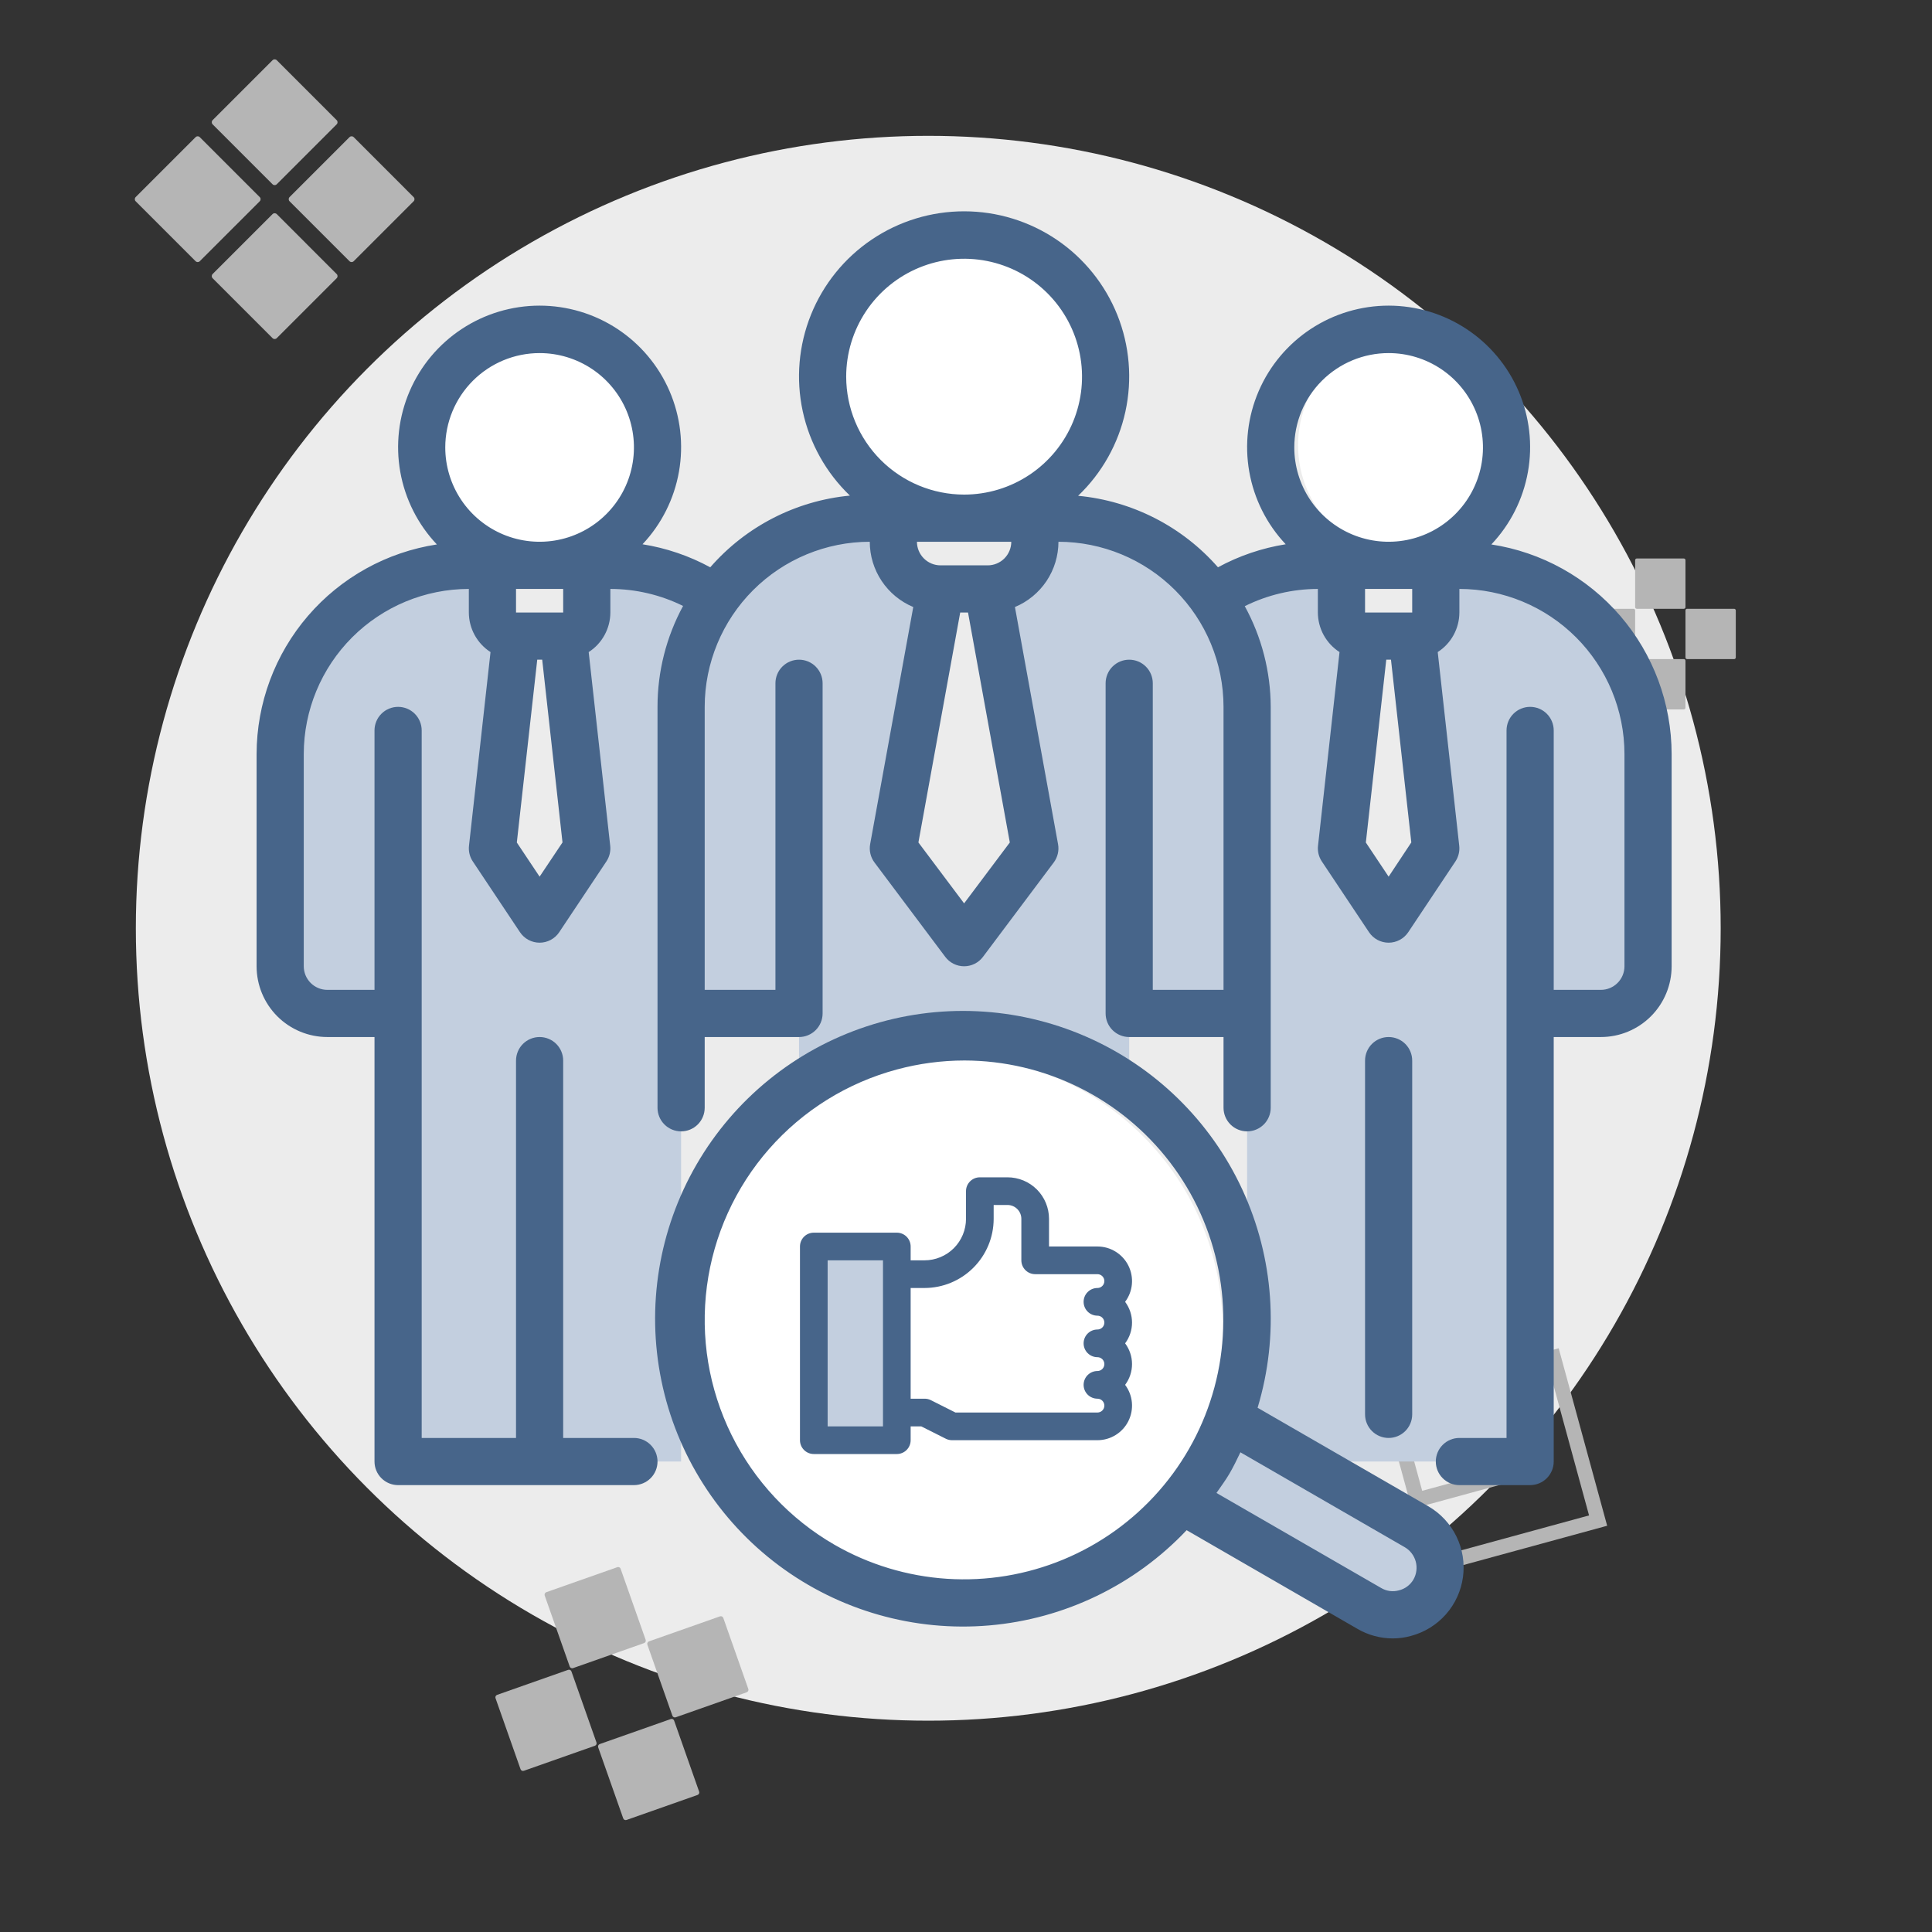 <svg width="128" height="128" viewBox="0 0 128 128" fill="none" xmlns="http://www.w3.org/2000/svg">
<rect x="0" y="0" width="128" height="128" fill="#333333" stroke="none"/>
<circle cx="61.5" cy="61.5" r="52.5" fill="#ECECEC"/>
<circle cx="35.5" cy="29.5" r="7.5" fill="white"/>
<circle cx="93.5" cy="29.5" r="7.5" fill="white"/>
<circle cx="64" cy="25" r="9" fill="white"/>
<g clip-path="url(#clip0_1109_213)">
<path d="M40.897 103.83L36.194 105.487C36.104 105.519 36.056 105.618 36.088 105.708L37.745 110.411C37.777 110.501 37.876 110.549 37.967 110.517L42.669 108.86C42.76 108.828 42.807 108.729 42.775 108.639L41.118 103.936C41.087 103.846 40.987 103.798 40.897 103.83V103.83Z" fill="#B5B5B5"/>
<path d="M44.441 113.891L39.739 115.547C39.648 115.579 39.6 115.678 39.632 115.769L41.289 120.471C41.321 120.562 41.42 120.609 41.511 120.578L46.213 118.921C46.304 118.889 46.351 118.79 46.319 118.699L44.663 113.997C44.631 113.906 44.532 113.859 44.441 113.891V113.891Z" fill="#B5B5B5"/>
<path d="M47.699 107.088L42.997 108.745C42.906 108.777 42.859 108.876 42.891 108.967L44.547 113.669C44.579 113.76 44.678 113.807 44.769 113.775L49.471 112.119C49.562 112.087 49.609 111.987 49.578 111.897L47.921 107.194C47.889 107.104 47.79 107.056 47.699 107.088V107.088Z" fill="#B5B5B5"/>
<path d="M37.639 110.632L32.936 112.289C32.846 112.321 32.798 112.42 32.83 112.511L34.487 117.213C34.519 117.304 34.618 117.351 34.708 117.319L39.411 115.662C39.501 115.631 39.549 115.531 39.517 115.441L37.86 110.738C37.828 110.648 37.729 110.6 37.639 110.632Z" fill="#B5B5B5"/>
</g>
<g clip-path="url(#clip1_1109_213)">
<path d="M111.558 37.001H108.442C108.382 37.001 108.333 37.049 108.333 37.109V40.225C108.333 40.285 108.382 40.334 108.442 40.334H111.558C111.618 40.334 111.667 40.285 111.667 40.225V37.109C111.667 37.049 111.618 37.001 111.558 37.001V37.001Z" fill="#B5B5B5"/>
<path d="M111.558 43.666H108.442C108.382 43.666 108.333 43.715 108.333 43.775V46.891C108.333 46.951 108.382 47 108.442 47H111.558C111.618 47 111.667 46.951 111.667 46.891V43.775C111.667 43.715 111.618 43.666 111.558 43.666V43.666Z" fill="#B5B5B5"/>
<path d="M114.891 40.334H111.775C111.715 40.334 111.667 40.382 111.667 40.442V43.558C111.667 43.618 111.715 43.667 111.775 43.667H114.891C114.951 43.667 115 43.618 115 43.558V40.442C115 40.382 114.951 40.334 114.891 40.334V40.334Z" fill="#B5B5B5"/>
<path d="M108.225 40.334H105.109C105.049 40.334 105 40.382 105 40.442V43.558C105 43.618 105.049 43.667 105.109 43.667H108.225C108.285 43.667 108.333 43.618 108.333 43.558V40.442C108.333 40.382 108.285 40.334 108.225 40.334Z" fill="#B5B5B5"/>
</g>
<path d="M86 89.394L89.212 101.152L93.538 99.971L94.72 104.297L106.479 101.085L103.267 89.326L98.941 90.508L97.759 86.182L86 89.394ZM102.582 90.526L105.279 100.4L95.405 103.097L94.481 99.713L100.971 97.941L99.198 91.451L102.582 90.526ZM98.255 91.708L99.771 97.255L94.224 98.771L92.708 93.223L98.255 91.708ZM97.074 87.382L97.998 90.766L91.508 92.538L93.281 99.028L89.897 99.953L87.2 90.079L97.074 87.382Z" fill="#B5B5B5"/>
<g clip-path="url(#clip2_1109_213)">
<path d="M18.058 3.988L14.086 7.96C14.01 8.036 14.01 8.16 14.086 8.237L18.058 12.208C18.134 12.285 18.258 12.285 18.335 12.208L22.306 8.237C22.383 8.16 22.383 8.036 22.306 7.96L18.335 3.988C18.258 3.912 18.134 3.912 18.058 3.988V3.988Z" fill="#B5B5B5"/>
<path d="M23.156 9.086L19.184 13.058C19.108 13.134 19.108 13.258 19.184 13.335L23.156 17.306C23.233 17.383 23.357 17.383 23.433 17.306L27.404 13.335C27.481 13.258 27.481 13.134 27.404 13.058L23.433 9.086C23.357 9.01 23.233 9.01 23.156 9.086V9.086Z" fill="#B5B5B5"/>
<path d="M12.96 9.086L8.988 13.058C8.912 13.134 8.912 13.258 8.988 13.335L12.96 17.306C13.036 17.383 13.16 17.383 13.236 17.306L17.208 13.335C17.285 13.258 17.285 13.134 17.208 13.058L13.236 9.086C13.16 9.01 13.036 9.01 12.96 9.086V9.086Z" fill="#B5B5B5"/>
<path d="M18.058 14.184L14.086 18.156C14.01 18.233 14.01 18.356 14.086 18.433L18.058 22.404C18.134 22.481 18.258 22.481 18.335 22.404L22.306 18.433C22.383 18.356 22.383 18.233 22.306 18.156L18.335 14.184C18.258 14.108 18.134 14.108 18.058 14.184V14.184Z" fill="#B5B5B5"/>
</g>
<circle cx="63" cy="88" r="18" fill="white"/>
<path d="M93.855 101.155L81.445 93.991L81.395 94.079C80.701 95.988 79.677 97.761 78.37 99.316L78.32 99.404L90.73 106.568C91.449 106.976 92.3 107.085 93.098 106.871C93.897 106.657 94.58 106.137 94.998 105.424C95.41 104.706 95.521 103.854 95.307 103.054C95.093 102.254 94.57 101.571 93.855 101.155V101.155Z" fill="#C3CFDF"/>
<path d="M40.438 37.456H38.875V40.581C38.875 40.995 38.71 41.392 38.417 41.685C38.124 41.978 37.727 42.143 37.312 42.143L38.875 56.206L35.75 60.893L32.625 56.206L34.188 42.143C33.773 42.143 33.376 41.978 33.083 41.685C32.79 41.392 32.625 40.995 32.625 40.581V37.456H31.062C27.747 37.456 24.568 38.773 22.224 41.117C19.88 43.461 18.562 46.64 18.562 49.956V64.018C18.562 64.847 18.892 65.642 19.478 66.228C20.064 66.814 20.859 67.143 21.688 67.143H26.375V96.831H45.125V46.831C45.122 44.237 45.931 41.707 47.438 39.596C45.37 38.201 42.932 37.456 40.438 37.456V37.456Z" fill="#C3CFDF"/>
<path d="M96.688 37.456H95.125V40.581C95.125 40.995 94.96 41.392 94.667 41.685C94.374 41.978 93.977 42.143 93.562 42.143L95.125 56.206L92 60.893L88.875 56.206L90.438 42.143C90.023 42.143 89.626 41.978 89.333 41.685C89.04 41.392 88.875 40.995 88.875 40.581V37.456H87.312C84.818 37.456 82.38 38.201 80.312 39.596C81.819 41.707 82.628 44.237 82.625 46.831V96.831H101.375V67.143H106.062C106.891 67.143 107.686 66.814 108.272 66.228C108.858 65.642 109.187 64.847 109.187 64.018V49.956C109.187 46.64 107.871 43.461 105.526 41.117C103.182 38.773 100.003 37.456 96.688 37.456V37.456Z" fill="#C3CFDF"/>
<path d="M80.312 39.596C79.159 37.968 77.632 36.64 75.86 35.723C74.087 34.807 72.12 34.33 70.125 34.331H68.562V35.893C68.562 36.722 68.233 37.517 67.647 38.103C67.061 38.689 66.266 39.018 65.438 39.018L68.562 56.206L63.875 62.456L59.188 56.206L62.312 39.018C61.484 39.018 60.689 38.689 60.103 38.103C59.517 37.517 59.188 36.722 59.188 35.893V34.331H57.625C54.31 34.331 51.13 35.648 48.786 37.992C46.442 40.336 45.125 43.515 45.125 46.831V67.143H52.938V72.242C55.865 70.134 59.34 68.916 62.943 68.734C66.546 68.553 70.125 69.415 73.25 71.218C73.794 71.531 74.312 71.87 74.812 72.228V67.143H82.625V46.831C82.628 44.237 81.819 41.707 80.312 39.596Z" fill="#C3CFDF"/>
<path d="M98.806 36.071C100.066 34.741 100.908 33.071 101.229 31.268C101.551 29.465 101.336 27.607 100.613 25.924C99.89 24.24 98.69 22.806 97.16 21.798C95.631 20.789 93.84 20.251 92.008 20.249C90.177 20.248 88.384 20.783 86.853 21.788C85.322 22.794 84.119 24.226 83.393 25.908C82.667 27.589 82.449 29.447 82.767 31.251C83.085 33.055 83.924 34.726 85.181 36.059C83.61 36.309 82.092 36.824 80.694 37.584C78.324 34.879 75.008 33.185 71.428 32.848C73.008 31.34 74.099 29.393 74.563 27.259C75.026 25.125 74.84 22.9 74.029 20.873C73.217 18.845 71.817 17.107 70.009 15.882C68.201 14.657 66.067 14.002 63.883 14C61.7 13.998 59.565 14.65 57.755 15.872C55.945 17.094 54.542 18.83 53.727 20.856C52.912 22.882 52.722 25.106 53.182 27.241C53.642 29.376 54.731 31.324 56.308 32.835C52.729 33.175 49.418 34.875 47.056 37.585C45.658 36.825 44.141 36.309 42.569 36.059C43.826 34.726 44.665 33.055 44.983 31.251C45.301 29.447 45.083 27.589 44.357 25.908C43.631 24.226 42.428 22.794 40.897 21.788C39.366 20.783 37.574 20.248 35.742 20.249C33.91 20.251 32.119 20.789 30.59 21.798C29.06 22.806 27.86 24.24 27.137 25.924C26.414 27.607 26.199 29.465 26.52 31.268C26.842 33.071 27.684 34.741 28.944 36.071C25.623 36.579 22.594 38.258 20.404 40.804C18.213 43.351 17.006 46.597 17 49.956V64.018C17 65.261 17.494 66.454 18.373 67.333C19.252 68.212 20.444 68.706 21.688 68.706H24.812V96.831C24.812 97.245 24.977 97.642 25.27 97.935C25.563 98.228 25.961 98.393 26.375 98.393H42C42.414 98.393 42.812 98.228 43.105 97.935C43.398 97.642 43.562 97.245 43.562 96.831C43.562 96.416 43.398 96.019 43.105 95.726C42.812 95.433 42.414 95.268 42 95.268H37.312V70.268C37.312 69.854 37.148 69.456 36.855 69.163C36.562 68.87 36.164 68.706 35.75 68.706C35.336 68.706 34.938 68.87 34.645 69.163C34.352 69.456 34.188 69.854 34.188 70.268V95.268H27.938V48.393C27.938 47.979 27.773 47.581 27.48 47.288C27.187 46.995 26.789 46.831 26.375 46.831C25.961 46.831 25.563 46.995 25.27 47.288C24.977 47.581 24.812 47.979 24.812 48.393V65.581H21.688C21.273 65.581 20.876 65.416 20.583 65.123C20.29 64.83 20.125 64.432 20.125 64.018V49.956C20.128 47.056 21.282 44.276 23.332 42.225C25.383 40.175 28.163 39.021 31.062 39.018V40.581C31.064 41.103 31.196 41.616 31.447 42.074C31.698 42.532 32.059 42.92 32.498 43.202L31.072 56.034C31.031 56.399 31.121 56.767 31.325 57.073L34.45 61.76C34.593 61.974 34.786 62.15 35.013 62.271C35.24 62.392 35.493 62.456 35.75 62.456C36.007 62.456 36.26 62.392 36.487 62.271C36.714 62.15 36.907 61.974 37.05 61.76L40.175 57.073C40.379 56.767 40.469 56.399 40.428 56.034L39.002 43.202C39.441 42.92 39.803 42.532 40.053 42.074C40.304 41.616 40.436 41.103 40.438 40.581V39.018C42.109 39.02 43.758 39.406 45.256 40.146C44.142 42.198 43.56 44.496 43.562 46.831V73.393C43.562 73.807 43.727 74.205 44.02 74.498C44.313 74.791 44.711 74.956 45.125 74.956C45.539 74.956 45.937 74.791 46.23 74.498C46.523 74.205 46.688 73.807 46.688 73.393V68.706H52.938C53.352 68.706 53.749 68.541 54.042 68.248C54.335 67.955 54.5 67.557 54.5 67.143V45.268C54.5 44.854 54.335 44.456 54.042 44.163C53.749 43.87 53.352 43.706 52.938 43.706C52.523 43.706 52.126 43.87 51.833 44.163C51.54 44.456 51.375 44.854 51.375 45.268V65.581H46.688V46.831C46.691 43.931 47.844 41.151 49.895 39.1C51.945 37.05 54.725 35.896 57.625 35.893C57.625 36.818 57.899 37.721 58.412 38.49C58.925 39.26 59.653 39.86 60.506 40.217L57.65 55.926C57.611 56.138 57.617 56.355 57.667 56.565C57.716 56.774 57.808 56.971 57.938 57.143L62.625 63.393C62.77 63.587 62.959 63.745 63.176 63.853C63.393 63.962 63.632 64.018 63.875 64.018C64.118 64.018 64.357 63.962 64.574 63.853C64.791 63.745 64.98 63.587 65.125 63.393L69.812 57.143C69.941 56.971 70.033 56.774 70.082 56.564C70.132 56.355 70.137 56.138 70.098 55.926L67.242 40.217C68.096 39.861 68.825 39.26 69.338 38.491C69.85 37.721 70.124 36.818 70.125 35.893C73.025 35.897 75.804 37.051 77.854 39.101C79.905 41.151 81.058 43.931 81.062 46.831V65.581H76.375V45.268C76.375 44.854 76.21 44.456 75.917 44.163C75.624 43.87 75.227 43.706 74.812 43.706C74.398 43.706 74.001 43.87 73.708 44.163C73.415 44.456 73.25 44.854 73.25 45.268V67.143C73.25 67.557 73.415 67.955 73.708 68.248C74.001 68.541 74.398 68.706 74.812 68.706H81.062V73.393C81.062 73.807 81.227 74.205 81.52 74.498C81.813 74.791 82.211 74.956 82.625 74.956C83.039 74.956 83.437 74.791 83.73 74.498C84.023 74.205 84.188 73.807 84.188 73.393V46.831C84.181 44.498 83.59 42.205 82.469 40.16C83.974 39.412 85.632 39.021 87.312 39.018V40.581C87.314 41.102 87.446 41.615 87.696 42.073C87.947 42.531 88.308 42.919 88.747 43.201L87.322 56.034C87.281 56.399 87.371 56.767 87.575 57.073L90.7 61.76C90.843 61.974 91.036 62.15 91.263 62.271C91.49 62.392 91.743 62.456 92 62.456C92.257 62.456 92.51 62.392 92.737 62.271C92.964 62.15 93.157 61.974 93.3 61.76L96.425 57.073C96.629 56.767 96.719 56.399 96.678 56.034L95.253 43.201C95.692 42.919 96.053 42.531 96.304 42.073C96.554 41.615 96.686 41.102 96.688 40.581V39.018C99.587 39.021 102.367 40.175 104.418 42.225C106.468 44.276 107.622 47.056 107.625 49.956V64.018C107.625 64.432 107.46 64.83 107.167 65.123C106.874 65.416 106.477 65.581 106.062 65.581H102.938V48.393C102.938 47.979 102.773 47.581 102.48 47.288C102.187 46.995 101.789 46.831 101.375 46.831C100.961 46.831 100.563 46.995 100.27 47.288C99.977 47.581 99.812 47.979 99.812 48.393V95.268H96.688C96.273 95.268 95.876 95.433 95.583 95.726C95.29 96.019 95.125 96.416 95.125 96.831C95.125 97.245 95.29 97.642 95.583 97.935C95.876 98.228 96.273 98.393 96.688 98.393H101.375C101.789 98.393 102.187 98.228 102.48 97.935C102.773 97.642 102.938 97.245 102.938 96.831V68.706H106.062C107.306 68.706 108.498 68.212 109.377 67.333C110.256 66.454 110.75 65.261 110.75 64.018V49.956C110.744 46.597 109.536 43.351 107.346 40.804C105.156 38.258 102.127 36.579 98.806 36.071V36.071ZM35.75 23.393C36.986 23.393 38.194 23.76 39.222 24.446C40.25 25.133 41.051 26.109 41.524 27.251C41.997 28.393 42.121 29.65 41.88 30.862C41.639 32.075 41.044 33.188 40.169 34.062C39.295 34.937 38.182 35.532 36.969 35.773C35.757 36.014 34.5 35.89 33.358 35.417C32.216 34.944 31.24 34.143 30.553 33.115C29.867 32.087 29.5 30.879 29.5 29.643C29.5 27.985 30.159 26.396 31.331 25.224C32.503 24.052 34.092 23.393 35.75 23.393V23.393ZM35.75 58.081L34.241 55.818L35.594 43.706H35.922L37.267 55.813L35.75 58.081ZM37.312 40.581H34.188V39.018H37.312V40.581ZM56.062 24.956C56.062 23.41 56.521 21.9 57.379 20.615C58.238 19.33 59.458 18.329 60.885 17.738C62.313 17.146 63.884 16.992 65.399 17.293C66.915 17.595 68.307 18.339 69.399 19.431C70.492 20.524 71.236 21.916 71.537 23.431C71.839 24.947 71.684 26.518 71.093 27.945C70.501 29.373 69.5 30.593 68.215 31.451C66.931 32.31 65.42 32.768 63.875 32.768C61.804 32.766 59.818 31.942 58.353 30.477C56.889 29.012 56.065 27.027 56.062 24.956V24.956ZM63.875 59.851L60.847 55.815L63.616 40.581H64.134L66.903 55.815L63.875 59.851ZM65.438 37.456H62.312C61.898 37.456 61.501 37.291 61.208 36.998C60.915 36.705 60.75 36.307 60.75 35.893H67C67 36.307 66.835 36.705 66.542 36.998C66.249 37.291 65.852 37.456 65.438 37.456ZM92 23.393C93.236 23.393 94.445 23.76 95.472 24.446C96.5 25.133 97.301 26.109 97.774 27.251C98.247 28.393 98.371 29.65 98.13 30.862C97.889 32.075 97.293 33.188 96.419 34.062C95.545 34.937 94.432 35.532 93.219 35.773C92.007 36.014 90.75 35.89 89.608 35.417C88.466 34.944 87.49 34.143 86.803 33.115C86.117 32.087 85.75 30.879 85.75 29.643C85.75 27.985 86.409 26.396 87.581 25.224C88.753 24.052 90.342 23.393 92 23.393V23.393ZM92 58.081L90.491 55.818L91.844 43.706H92.156L93.503 55.813L92 58.081ZM93.562 40.581H90.438V39.018H93.562V40.581Z" fill="#47658A"/>
<path d="M93.562 93.706V70.268C93.562 69.854 93.398 69.456 93.105 69.163C92.812 68.87 92.414 68.706 92 68.706C91.586 68.706 91.188 68.87 90.895 69.163C90.602 69.456 90.438 69.854 90.438 70.268V93.706C90.438 94.12 90.602 94.517 90.895 94.81C91.188 95.103 91.586 95.268 92 95.268C92.414 95.268 92.812 95.103 93.105 94.81C93.398 94.517 93.562 94.12 93.562 93.706Z" fill="#47658A"/>
<path d="M94.636 99.799L83.319 93.268C84.765 88.481 84.402 83.331 82.299 78.794C80.197 74.257 76.501 70.651 71.914 68.661C67.327 66.671 62.168 66.435 57.419 67.999C52.67 69.562 48.66 72.817 46.153 77.142C43.645 81.468 42.814 86.565 43.818 91.463C44.821 96.362 47.59 100.721 51.596 103.712C55.603 106.703 60.569 108.118 65.551 107.688C70.532 107.258 75.182 105.013 78.617 101.379L89.948 107.924C90.655 108.334 91.458 108.549 92.275 108.549C92.683 108.549 93.089 108.494 93.481 108.384C94.377 108.146 95.183 107.648 95.797 106.953C96.41 106.258 96.803 105.396 96.927 104.477C97.05 103.558 96.899 102.623 96.491 101.791C96.083 100.958 95.438 100.265 94.636 99.799V99.799ZM55.281 102.34C52.337 100.64 49.964 98.106 48.461 95.057C46.957 92.008 46.392 88.582 46.835 85.212C47.279 81.842 48.712 78.679 50.953 76.123C53.194 73.568 56.143 71.734 59.427 70.854C60.886 70.461 62.391 70.261 63.903 70.26C66.537 70.266 69.134 70.878 71.495 72.048C73.855 73.217 75.914 74.914 77.514 77.006C79.115 79.098 80.212 81.53 80.723 84.114C81.234 86.698 81.144 89.365 80.461 91.909C79.777 94.452 78.518 96.805 76.78 98.785C75.043 100.764 72.874 102.318 70.44 103.326C68.007 104.334 65.374 104.77 62.746 104.599C60.117 104.428 57.563 103.655 55.281 102.34ZM93.647 104.643C93.542 104.824 93.402 104.981 93.235 105.106C93.067 105.23 92.876 105.32 92.673 105.368C92.479 105.421 92.276 105.434 92.076 105.408C91.877 105.381 91.684 105.314 91.511 105.212L80.594 98.912C80.888 98.482 81.202 98.071 81.467 97.612C81.733 97.152 81.955 96.687 82.18 96.219L93.073 102.509C93.43 102.718 93.689 103.059 93.797 103.458C93.904 103.858 93.85 104.283 93.647 104.643Z" fill="#47658A"/>
<path d="M53.917 82.584V95.417H59.417V93.584V84.417V82.584H53.917Z" fill="#C3CFDF"/>
<path d="M72.708 82.583H69.5V80.75C69.5 80.021 69.21 79.321 68.695 78.805C68.179 78.29 67.479 78 66.75 78H64.917C64.674 78 64.44 78.097 64.269 78.269C64.097 78.44 64 78.674 64 78.917V80.75C64 81.479 63.71 82.179 63.194 82.695C62.679 83.21 61.979 83.5 61.25 83.5H60.333V82.583C60.333 82.34 60.237 82.107 60.065 81.935C59.893 81.763 59.66 81.667 59.417 81.667H53.917C53.674 81.667 53.44 81.763 53.269 81.935C53.097 82.107 53 82.34 53 82.583V95.417C53 95.66 53.097 95.893 53.269 96.065C53.44 96.237 53.674 96.333 53.917 96.333H59.417C59.66 96.333 59.893 96.237 60.065 96.065C60.237 95.893 60.333 95.66 60.333 95.417V94.5H61.034L62.674 95.325C62.801 95.387 62.941 95.418 63.083 95.417H72.708C73.134 95.417 73.551 95.298 73.913 95.074C74.275 94.851 74.568 94.531 74.758 94.15C74.948 93.769 75.029 93.343 74.991 92.919C74.953 92.495 74.797 92.091 74.542 91.75C74.839 91.353 75 90.871 75 90.375C75 89.879 74.839 89.397 74.542 89C74.839 88.603 75 88.121 75 87.625C75 87.129 74.839 86.647 74.542 86.25C74.797 85.909 74.953 85.505 74.991 85.081C75.029 84.657 74.948 84.231 74.758 83.85C74.568 83.469 74.275 83.149 73.913 82.926C73.551 82.702 73.134 82.583 72.708 82.583V82.583ZM58.5 94.5H54.833V83.5H58.5V94.5ZM72.708 87.167C72.83 87.167 72.947 87.215 73.032 87.301C73.118 87.387 73.167 87.503 73.167 87.625C73.167 87.747 73.118 87.863 73.032 87.949C72.947 88.035 72.83 88.083 72.708 88.083C72.465 88.083 72.232 88.18 72.06 88.352C71.888 88.524 71.792 88.757 71.792 89C71.792 89.243 71.888 89.476 72.06 89.648C72.232 89.82 72.465 89.917 72.708 89.917C72.83 89.917 72.947 89.965 73.032 90.051C73.118 90.137 73.167 90.253 73.167 90.375C73.167 90.497 73.118 90.613 73.032 90.699C72.947 90.785 72.83 90.833 72.708 90.833C72.465 90.833 72.232 90.93 72.06 91.102C71.888 91.274 71.792 91.507 71.792 91.75C71.792 91.993 71.888 92.226 72.06 92.398C72.232 92.57 72.465 92.667 72.708 92.667C72.83 92.667 72.947 92.715 73.032 92.801C73.118 92.887 73.167 93.003 73.167 93.125C73.167 93.247 73.118 93.363 73.032 93.449C72.947 93.535 72.83 93.583 72.708 93.583H63.3L61.66 92.758C61.532 92.697 61.392 92.665 61.25 92.667H60.333V85.333H61.25C62.465 85.332 63.63 84.849 64.489 83.989C65.349 83.13 65.832 81.965 65.833 80.75V79.833H66.75C66.993 79.833 67.226 79.93 67.398 80.102C67.57 80.274 67.667 80.507 67.667 80.75V83.5C67.667 83.743 67.763 83.976 67.935 84.148C68.107 84.32 68.34 84.417 68.583 84.417H72.708C72.83 84.417 72.947 84.465 73.032 84.551C73.118 84.637 73.167 84.753 73.167 84.875C73.167 84.997 73.118 85.113 73.032 85.199C72.947 85.285 72.83 85.333 72.708 85.333C72.465 85.333 72.232 85.43 72.06 85.602C71.888 85.774 71.792 86.007 71.792 86.25C71.792 86.493 71.888 86.726 72.06 86.898C72.232 87.07 72.465 87.167 72.708 87.167Z" fill="#47658A"/>
<defs>
<clipPath id="clip0_1109_213">
<rect width="16" height="16" fill="white" transform="translate(31 107.316) rotate(-19.408)"/>
</clipPath>
<clipPath id="clip1_1109_213">
<rect width="10" height="10" fill="white" transform="translate(105 37)"/>
</clipPath>
<clipPath id="clip2_1109_213">
<rect width="14.42" height="15.021" fill="white" transform="translate(8 13.196) rotate(-45)"/>
</clipPath>
</defs>
</svg>
